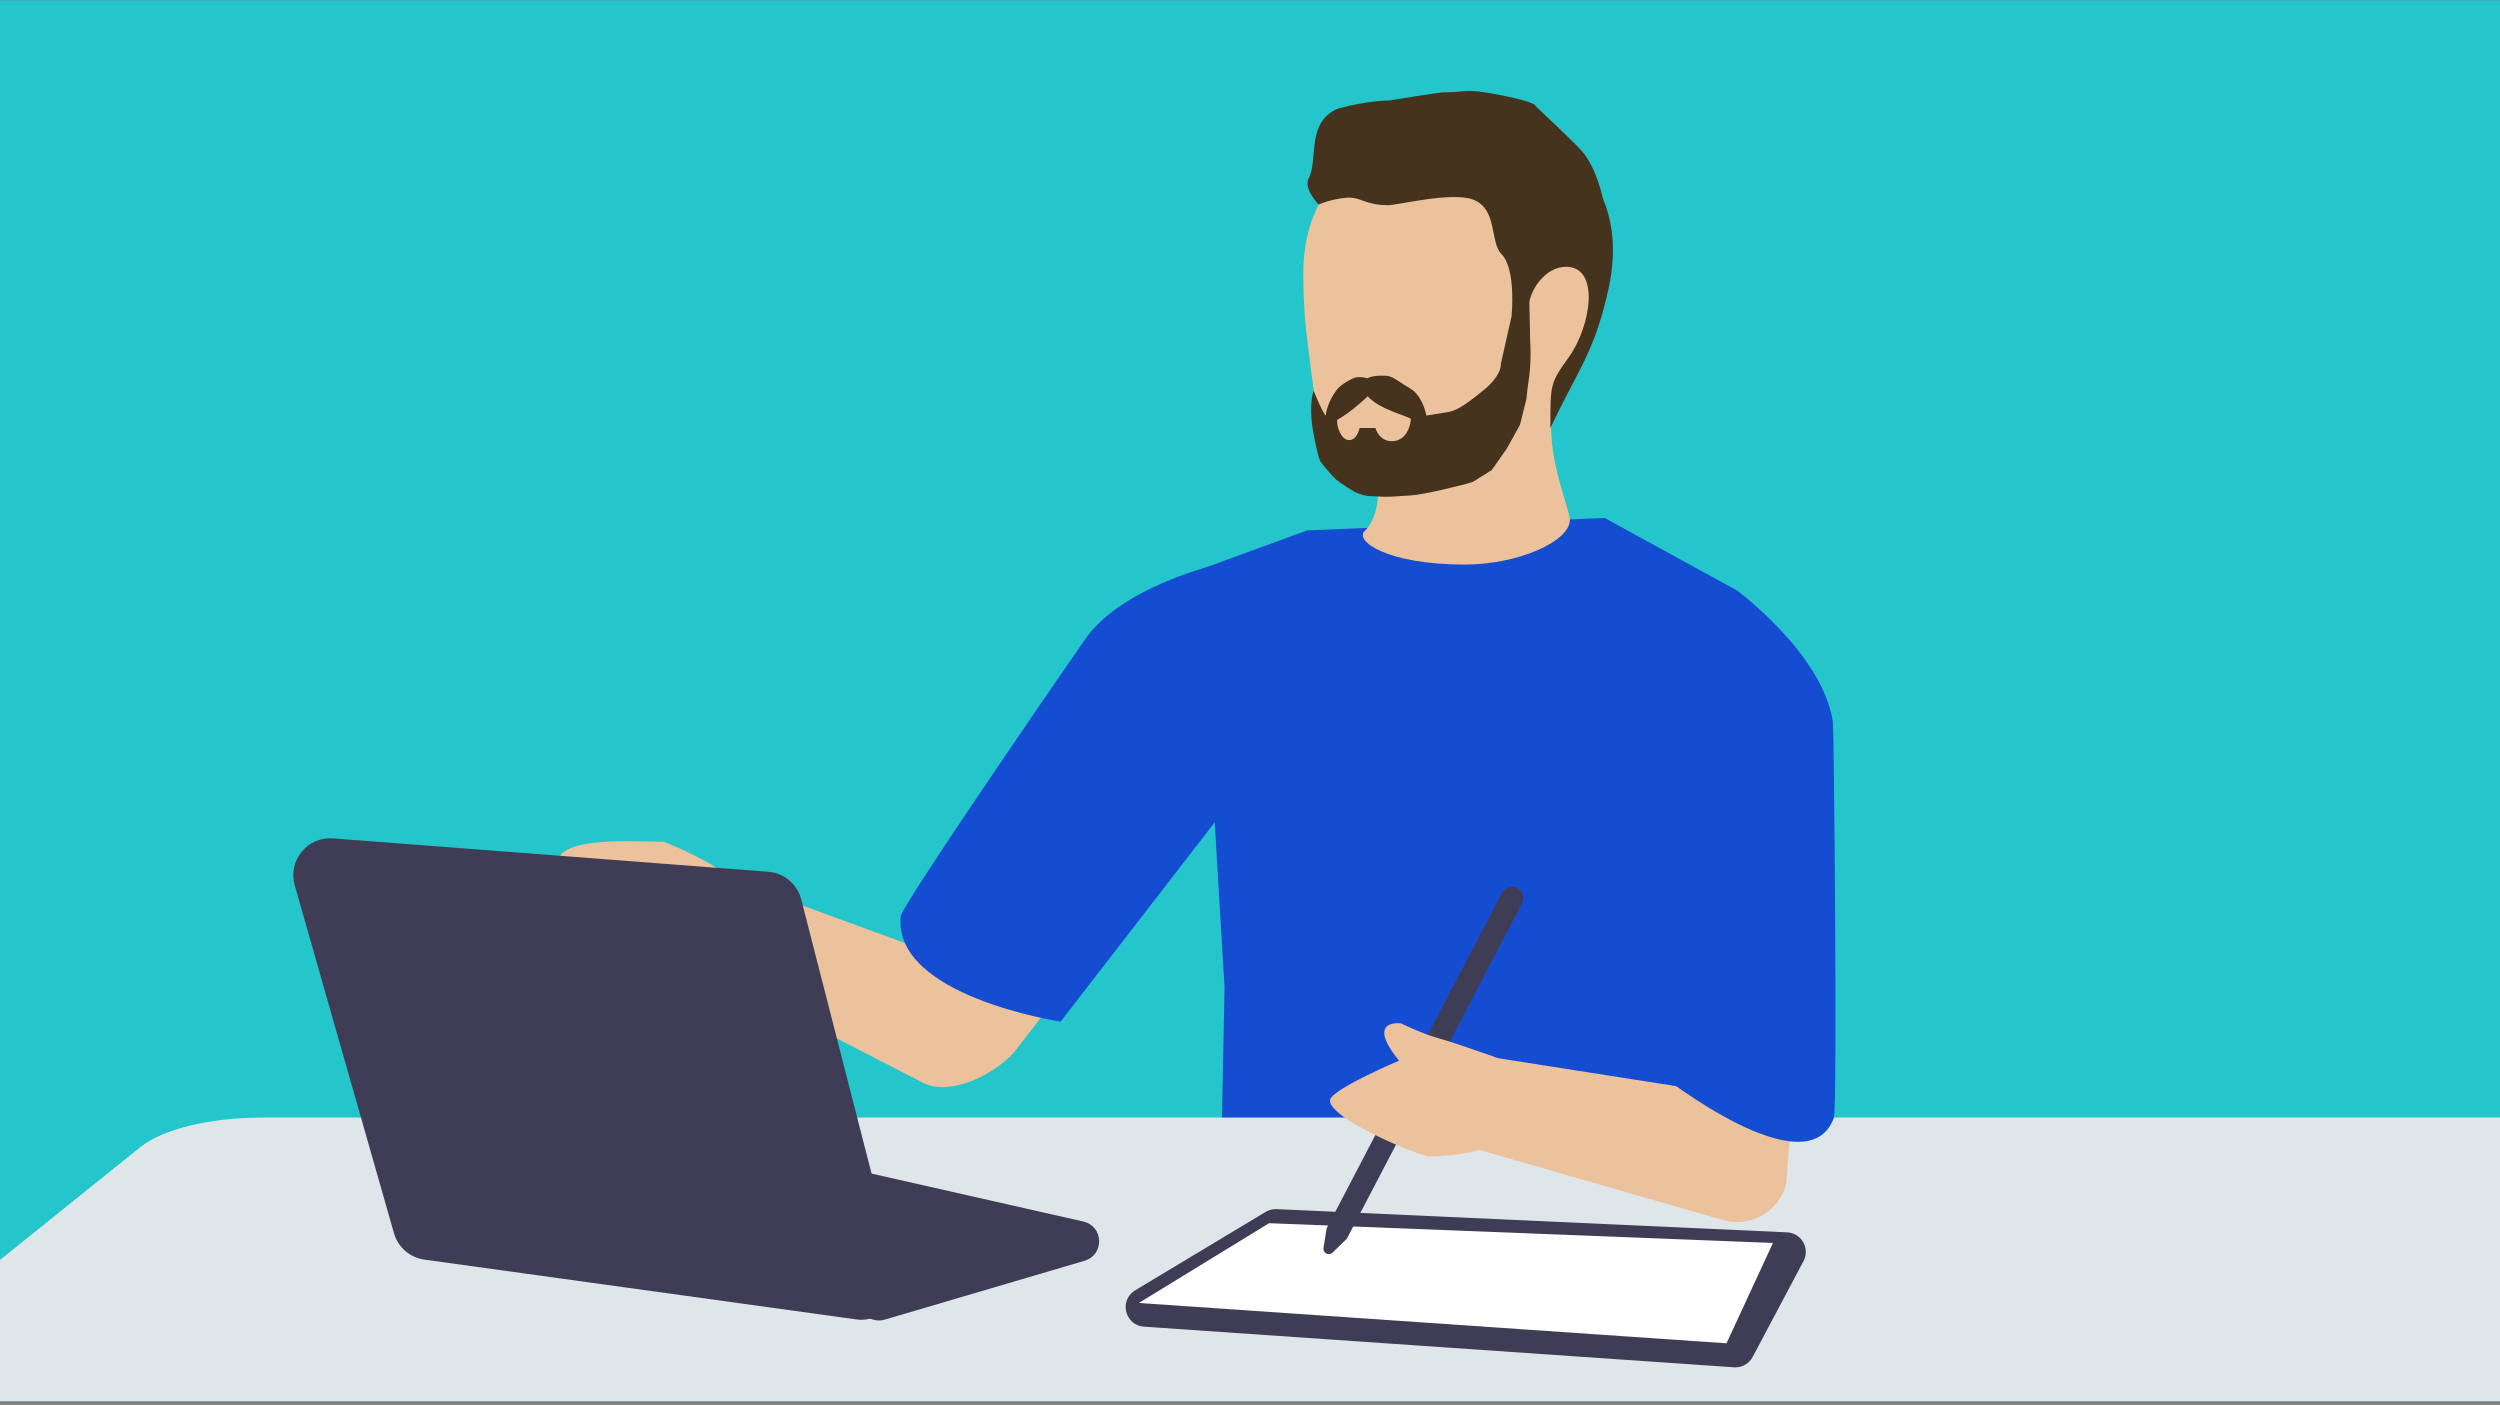 <?xml version="1.0" encoding="UTF-8"?>
<svg xmlns="http://www.w3.org/2000/svg" width="605" height="340" viewBox="0 0 605 340" fill="none">
  <rect x="0" y="0" width="605" height="340" fill="#808080" stroke="none"/>
  <g clip-path="url(#clip0_2689_956)">
    <path d="M0 0.088H605V339.088H0V0.088Z" fill="#24C5CB"></path>
    <path d="M316.334 128.352L388.316 125.348L420.308 142.869L418.809 255.5L452.3 319.074L295.359 289.022L296.338 238.981L290.34 137.863L316.334 128.352Z" fill="#154DD2"></path>
    <path d="M-35.89 347.273C-41.915 343.64 -42.627 339.152 -37.793 335.267L34.04 277.543C39.401 273.235 50.926 270.451 63.401 270.451H970.708C982.835 270.451 993.869 273.003 999.502 277.11L1076.5 333.244C1081.82 337.124 1081.47 341.681 1075.56 345.435C1069.65 349.189 1059.29 351.44 1047.83 351.457L-8.304 353.047H-8.437C-19.633 353.047 -29.889 350.891 -35.89 347.273Z" fill="#DFE6EA"></path>
    <path d="M419.635 330.888L276.832 321.056C274.724 320.911 273.042 319.487 272.549 317.43C272.055 315.372 272.906 313.339 274.719 312.251L306.296 293.277C307.098 292.795 308.018 292.561 308.95 292.606L432.473 298.228C434.106 298.302 435.565 299.195 436.375 300.617C437.185 302.039 437.211 303.751 436.444 305.196L424.146 328.379C423.32 329.935 421.702 330.899 419.96 330.899C419.852 330.899 419.743 330.895 419.635 330.888Z" fill="#3F3D56"></path>
    <path d="M275.594 315.32L417.809 325.081L429.056 300.803L307.113 296.014L275.594 315.32Z" fill="white"></path>
    <path d="M320.283 301.986L321.048 297.252L363.474 216.048C364.177 214.703 365.842 214.181 367.185 214.885C368.528 215.588 369.049 217.255 368.346 218.6L325.938 299.769L322.471 303.133C322.061 303.529 321.47 303.614 320.965 303.349C320.46 303.085 320.193 302.55 320.283 301.986Z" fill="#3F3D56"></path>
    <path d="M347.863 258.625C352.649 259.528 358.491 253.262 362.33 256.264L362.546 256.311L362.589 256.095L408.829 263.348L405.479 201.758L440.523 182.537L432.24 286.645C430.446 293.294 423.556 297.177 416.95 295.262L358.089 278.307L358.236 277.582L358.03 277.526C353.326 278.797 348.386 278.921 343.624 277.887C331.679 275.466 350.124 273.492 351.664 265.879C353.204 258.267 335.913 256.202 347.863 258.625Z" fill="#ECC29C"></path>
    <path d="M380.816 153.881L420.307 142.869C420.307 142.869 441.052 158.136 443.551 174.656C443.848 176.62 444.673 268.138 443.801 270.517C437.342 288.148 401.811 260.005 401.811 260.005L380.816 153.881Z" fill="#154DD2"></path>
    <path d="M209.528 318.368L205.434 314.854C204.824 314.331 204.083 313.984 203.291 313.852L112.071 298.627C109.989 298.279 108.451 296.774 108.057 294.697C107.664 292.62 108.543 290.655 110.354 289.567L142.896 270.014C143.984 269.36 145.264 269.154 146.502 269.435L262.161 295.602C264.409 296.11 265.91 297.93 265.984 300.237C266.057 302.544 264.676 304.456 262.464 305.108L214.105 319.351C213.646 319.487 213.179 319.553 212.715 319.553C211.56 319.553 210.431 319.143 209.528 318.368Z" fill="#3F3D56"></path>
    <path d="M160.643 203.704C165.165 205.517 174.141 209.5 177.327 213.189L177.53 213.277L177.614 213.074L221.577 229.154L268.517 153.044L312.628 167.78L245.271 254.826C239.744 260.698 229.485 265.198 223.374 262.039L168.904 233.994L169.189 233.31L168.998 233.216C164.137 233.551 163.042 235.931 158.571 233.994C147.319 229.303 133.14 219.164 136.122 211.994C129.679 201.8 153.044 203.704 160.643 203.704Z" fill="#ECC29C"></path>
    <path d="M318.873 166.785L298.111 135.693C298.111 135.693 273.405 140.59 263.228 153.83C261.956 155.485 218.257 218.95 217.976 221.72C216.005 241.108 256.674 247.226 256.674 247.226L318.873 166.785Z" fill="#154DD2"></path>
    <path d="M207.266 319.302L102.701 304.829C99.201 304.345 96.313 301.834 95.342 298.432L71.326 214.258C70.512 211.405 71.12 208.451 72.993 206.152C74.866 203.854 77.633 202.666 80.588 202.891L185.938 210.974C189.749 211.266 192.949 213.954 193.9 217.662L217.131 308.226C217.872 311.116 217.131 314.171 215.148 316.398C213.44 318.316 211.018 319.387 208.494 319.387C208.086 319.387 207.676 319.359 207.266 319.302Z" fill="#3F3D56"></path>
    <path d="M366.764 257.596C366.764 257.596 352.374 252.399 348.337 251.321C344.299 250.242 339.002 247.644 339.002 247.644C339.002 247.644 330.283 246.512 338.574 256.681C338.574 256.681 324.684 262.548 322.179 265.563C318.81 269.609 343.962 280.102 346.054 279.864C346.054 279.864 360.307 279.822 363.586 274.98C366.869 270.134 373.447 260.256 373.447 260.256L366.764 257.596Z" fill="#ECC29C"></path>
    <path d="M388.31 63.698C388.31 46.844 375.867 33.152 357.595 33.152H347.037C331.346 33.152 315.395 44.059 315.395 66.077C315.395 72.691 315.801 78.289 316.555 83.946C317.541 91.024 317.947 97.058 320.122 106.457C321.427 112.026 325.72 117.335 333.493 119.075C333.493 119.075 333.638 125.312 330.244 128.503C327.75 130.853 335.61 136.625 354.462 136.625C367.34 136.625 380.16 130.998 379.899 125.631C379.753 122.614 372.88 107.443 376.36 96.478C382.712 88.964 388.281 79.885 388.281 63.669" fill="#ECC29C"></path>
    <path d="M370.121 72.918C369.686 75.5 365.8 76.574 365.8 76.574C365.8 76.574 366.96 65.086 363.363 61.489C360.492 58.617 362.464 50.669 356.605 48.348C351.443 46.289 338.449 49.654 335.81 49.654C330.386 49.654 329.255 47.565 325.862 47.855C321.888 48.174 319.133 49.509 319.133 49.509C319.133 49.509 328.066 27.723 352.864 27.723C370.527 27.723 395.905 39.733 389.235 70.018C385.812 85.479 381.752 89.627 375.197 103.581C375.197 92.992 375.081 92.789 379.634 86.466C385.058 78.923 387.262 64.564 378.996 64.564C374.008 64.564 370.643 69.931 370.15 72.918" fill="#46331D"></path>
    <path d="M319.14 49.54C319.14 49.54 315.485 45.798 316.645 43.274C319.14 38.699 315.958 29.542 323.807 26.271C331.002 24.309 336.234 24.309 336.234 24.309C336.234 24.309 348.33 22.347 349.316 22.347C355.202 22.347 354.118 21.261 363.051 23.001C371.955 24.741 371.554 25.618 371.554 25.618C371.554 25.618 380.801 34.311 382.687 36.399C386.457 40.577 387.965 48.351 387.965 48.351L364.849 39.039L344.489 36.138L325.318 41.186L319.082 49.569L319.14 49.54Z" fill="#46331D"></path>
    <path d="M330.891 91.543C330.891 91.543 328.948 90.934 327.614 91.485C326.309 92.007 324.336 93.254 323.553 94.269C321.233 97.257 320.827 100.216 320.827 100.506C320.827 100.883 319.783 99.172 317.897 94.56C316.563 98.766 317.839 104.713 317.839 104.713C317.839 104.713 318.884 110.775 319.638 111.82C320.421 112.864 322.364 115.185 323.379 116.084C324.423 116.983 327.643 118.927 327.643 118.927C327.643 118.927 329.557 120.029 331.906 120.087C334.255 120.145 335.387 120.348 338.374 120.087C341.332 119.826 341.1 120.087 344.581 119.449C348.061 118.811 351.049 118.028 351.049 118.028C351.049 118.028 355.776 116.983 356.646 116.49C357.516 115.968 360.997 113.763 360.997 113.763L364.622 108.6L367.842 102.798C367.842 102.798 369.263 97.112 369.379 96.59C369.495 96.068 369.379 95.952 370.017 91.427C370.655 86.901 370.307 82.637 370.307 82.637L370.104 72.948L365.782 76.603L363.201 88.062C363.201 88.062 363.607 90.701 358.967 94.473C354.326 98.244 352.412 99.375 350.439 99.723C349.279 99.926 345.161 100.564 345.161 100.564C345.161 100.564 344.929 98.505 343.392 96.097C342.318 94.444 341.071 93.892 339.795 93.109C338.374 92.21 336.982 91.108 335.706 90.963C333.791 90.76 331.471 91.079 330.891 91.572" fill="#46331D"></path>
    <path d="M330.97 95.921C330.97 95.921 327.084 99.692 323.603 101.607C323.429 103.231 324.561 106.509 326.504 106.509C328.447 106.509 329.027 103.579 329.027 103.579H332.856C332.856 103.579 333.668 106.77 336.829 106.77C339.991 106.77 341.325 103.579 341.441 101.375C340.136 100.475 333.842 99.083 330.999 95.921" fill="#ECC29C"></path>
  </g>
  <defs>
    <clipPath id="clip0_2689_956">
      <rect width="605" height="339" fill="white" transform="translate(0 0.088)"></rect>
    </clipPath>
  </defs>
</svg>
